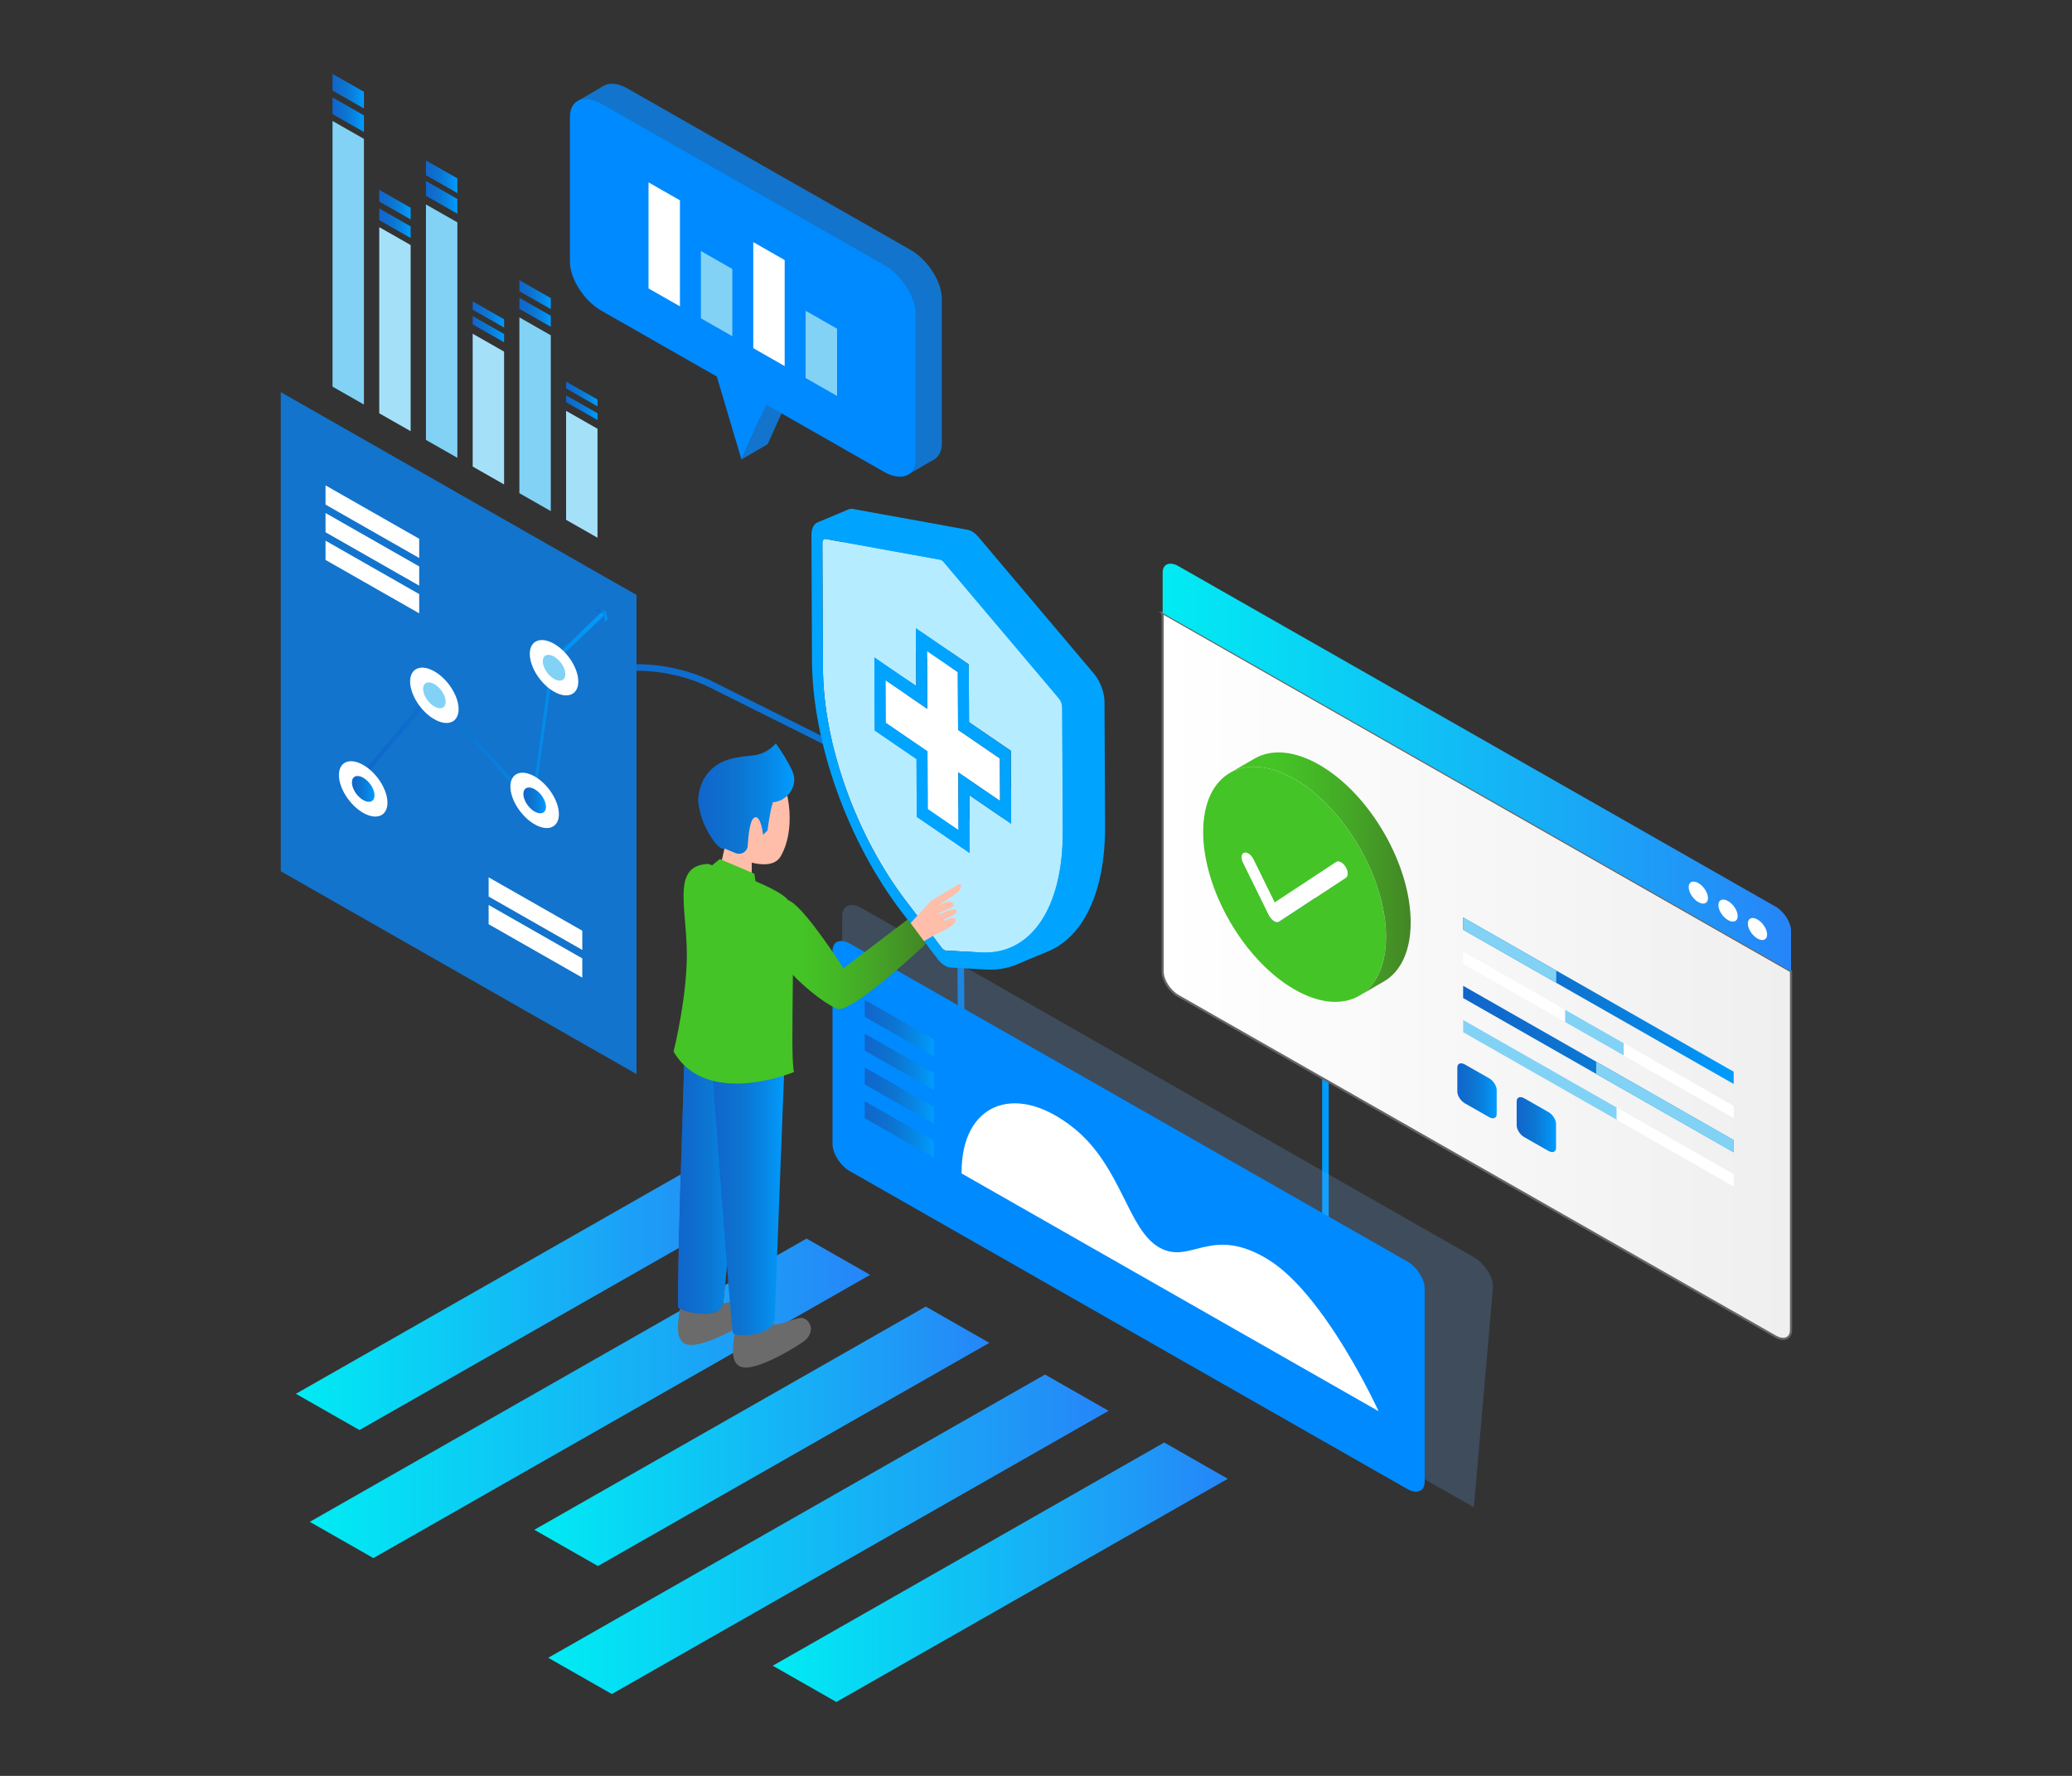 <?xml version="1.0" encoding="UTF-8"?>
<svg xmlns="http://www.w3.org/2000/svg" xmlns:xlink="http://www.w3.org/1999/xlink" viewBox="0 0 700 600"><rect x="0" y="0" width="700" height="600" fill="#333333" stroke="none"/>
  <defs>
    <linearGradient id="linear-gradient" x1="169.21" y1="328.56" x2="448.88" y2="328.56" gradientUnits="userSpaceOnUse">
      <stop offset="0" stop-color="#1165cb"/>
      <stop offset=".25" stop-color="#0e6ece"/>
      <stop offset=".43" stop-color="#0c75d1"/>
      <stop offset=".72" stop-color="#0786e5"/>
      <stop offset="1" stop-color="#009cfd"/>
    </linearGradient>
    <linearGradient id="linear-gradient-2" x1="292.16" y1="347.34" x2="315.51" y2="347.34" xlink:href="#linear-gradient"/>
    <linearGradient id="linear-gradient-3" x1="292.16" y1="358.76" x2="315.51" y2="358.76" xlink:href="#linear-gradient"/>
    <linearGradient id="linear-gradient-4" x1="292.16" y1="370.19" x2="315.51" y2="370.19" xlink:href="#linear-gradient"/>
    <linearGradient id="linear-gradient-5" x1="292.16" y1="381.61" x2="315.51" y2="381.61" xlink:href="#linear-gradient"/>
    <linearGradient id="linear-gradient-6" x1="261.07" y1="531.2" x2="414.8" y2="531.2" gradientUnits="userSpaceOnUse">
      <stop offset="0" stop-color="#00ecf3"/>
      <stop offset="1" stop-color="#2685f8"/>
    </linearGradient>
    <linearGradient id="linear-gradient-7" x1="185.22" y1="518.38" x2="374.52" y2="518.38" xlink:href="#linear-gradient-6"/>
    <linearGradient id="linear-gradient-8" x1="180.52" y1="485.27" x2="334.24" y2="485.27" xlink:href="#linear-gradient-6"/>
    <linearGradient id="linear-gradient-9" x1="104.66" y1="472.45" x2="293.96" y2="472.45" xlink:href="#linear-gradient-6"/>
    <linearGradient id="linear-gradient-10" x1="99.96" y1="439.33" x2="253.69" y2="439.33" xlink:href="#linear-gradient-6"/>
    <linearGradient id="linear-gradient-11" x1="118.41" y1="239.84" x2="204.44" y2="239.84" xlink:href="#linear-gradient"/>
    <linearGradient id="linear-gradient-12" x1="201.24" y1="207.8" x2="205.21" y2="207.8" xlink:href="#linear-gradient"/>
    <linearGradient id="linear-gradient-13" x1="118.88" y1="266.54" x2="126.53" y2="266.54" xlink:href="#linear-gradient"/>
    <linearGradient id="linear-gradient-14" x1="176.8" y1="270.42" x2="184.45" y2="270.42" xlink:href="#linear-gradient"/>
    <linearGradient id="linear-gradient-15" x1="112.34" y1="38.76" x2="122.95" y2="38.76" xlink:href="#linear-gradient"/>
    <linearGradient id="linear-gradient-16" x1="112.34" y1="30.81" x2="122.95" y2="30.81" xlink:href="#linear-gradient"/>
    <linearGradient id="linear-gradient-17" x1="128.12" y1="75.43" x2="138.73" y2="75.43" xlink:href="#linear-gradient"/>
    <linearGradient id="linear-gradient-18" x1="128.12" y1="69.14" x2="138.73" y2="69.14" xlink:href="#linear-gradient"/>
    <linearGradient id="linear-gradient-19" x1="143.9" y1="66.68" x2="154.52" y2="66.68" xlink:href="#linear-gradient"/>
    <linearGradient id="linear-gradient-20" x1="143.9" y1="59.73" x2="154.52" y2="59.73" xlink:href="#linear-gradient"/>
    <linearGradient id="linear-gradient-21" x1="159.69" y1="111.22" x2="170.3" y2="111.22" xlink:href="#linear-gradient"/>
    <linearGradient id="linear-gradient-22" x1="159.69" y1="106.25" x2="170.3" y2="106.25" xlink:href="#linear-gradient"/>
    <linearGradient id="linear-gradient-23" x1="175.47" y1="105.52" x2="186.08" y2="105.52" xlink:href="#linear-gradient"/>
    <linearGradient id="linear-gradient-24" x1="175.47" y1="99.56" x2="186.08" y2="99.56" xlink:href="#linear-gradient"/>
    <linearGradient id="linear-gradient-25" x1="191.25" y1="137.75" x2="201.86" y2="137.75" xlink:href="#linear-gradient"/>
    <linearGradient id="linear-gradient-26" x1="191.25" y1="133.11" x2="201.86" y2="133.11" xlink:href="#linear-gradient"/>
    <linearGradient id="linear-gradient-27" x1="392.79" y1="329.73" x2="605.08" y2="329.73" gradientUnits="userSpaceOnUse">
      <stop offset="0" stop-color="#fff"/>
      <stop offset="1" stop-color="#efefef"/>
    </linearGradient>
    <linearGradient id="linear-gradient-28" x1="392.79" y1="259.3" x2="605.08" y2="259.3" xlink:href="#linear-gradient-6"/>
    <linearGradient id="linear-gradient-29" x1="-6996.17" y1="261.1" x2="-6995.72" y2="261.1" gradientTransform="translate(7441.1)" gradientUnits="userSpaceOnUse">
      <stop offset=".01" stop-color="#8586ff"/>
      <stop offset="1" stop-color="#606cda"/>
      <stop offset="1" stop-color="#7e90f3"/>
    </linearGradient>
    <linearGradient id="linear-gradient-30" x1="-7035.49" y1="279.63" x2="-7035.46" y2="279.63" xlink:href="#linear-gradient-29"/>
    <linearGradient id="linear-gradient-31" x1="-6992.23" y1="263.64" x2="-6992.08" y2="263.64" xlink:href="#linear-gradient-29"/>
    <linearGradient id="linear-gradient-32" x1="-7035.63" y1="277.61" x2="-7035.62" y2="277.61" xlink:href="#linear-gradient-29"/>
    <linearGradient id="linear-gradient-33" x1="-6994.23" y1="262.27" x2="-6994" y2="262.27" xlink:href="#linear-gradient-29"/>
    <linearGradient id="linear-gradient-34" x1="421.96" y1="317.76" x2="451.23" y2="317.76" xlink:href="#linear-gradient"/>
    <linearGradient id="linear-gradient-35" x1="-6997.9" y1="260.44" x2="-6996.17" y2="260.44" xlink:href="#linear-gradient-29"/>
    <linearGradient id="linear-gradient-36" x1="-7035.68" y1="276.57" x2="-7035.63" y2="276.57" xlink:href="#linear-gradient-29"/>
    <linearGradient id="linear-gradient-37" x1="-7035.62" y1="278.63" x2="-7035.49" y2="278.63" xlink:href="#linear-gradient-29"/>
    <linearGradient id="linear-gradient-38" x1="-6992.08" y1="265.61" x2="-6987.25" y2="265.61" xlink:href="#linear-gradient-29"/>
    <linearGradient id="linear-gradient-39" x1="-6995.72" y1="261.72" x2="-6994.23" y2="261.72" xlink:href="#linear-gradient-29"/>
    <linearGradient id="linear-gradient-40" x1="-7035.46" y1="297.85" x2="-7019.14" y2="297.85" xlink:href="#linear-gradient-29"/>
    <linearGradient id="linear-gradient-41" x1="-6994" y1="262.97" x2="-6992.23" y2="262.97" xlink:href="#linear-gradient-29"/>
    <linearGradient id="linear-gradient-42" x1="494.3" y1="338.1" x2="585.7" y2="338.1" xlink:href="#linear-gradient"/>
    <linearGradient id="linear-gradient-43" x1="494.3" y1="361.19" x2="585.7" y2="361.19" xlink:href="#linear-gradient"/>
    <linearGradient id="linear-gradient-44" x1="492.35" y1="368.54" x2="505.64" y2="368.54" xlink:href="#linear-gradient"/>
    <linearGradient id="linear-gradient-45" x1="512.39" y1="379.96" x2="525.68" y2="379.96" xlink:href="#linear-gradient"/>
    <linearGradient id="linear-gradient-46" x1="415.49" y1="295.31" x2="476.58" y2="295.31" gradientUnits="userSpaceOnUse">
      <stop offset="0" stop-color="#44c426"/>
      <stop offset=".25" stop-color="#44c426"/>
      <stop offset=".43" stop-color="#44ba26"/>
      <stop offset=".68" stop-color="#44a626"/>
      <stop offset="1" stop-color="#448626"/>
    </linearGradient>
    <linearGradient id="linear-gradient-47" x1="235.84" y1="269.82" x2="268.31" y2="269.82" xlink:href="#linear-gradient"/>
    <linearGradient id="linear-gradient-48" x1="229.02" y1="395.76" x2="252.34" y2="395.76" xlink:href="#linear-gradient"/>
    <linearGradient id="linear-gradient-49" x1="240.26" y1="404.04" x2="265.12" y2="404.04" xlink:href="#linear-gradient"/>
    <linearGradient id="linear-gradient-50" x1="256.49" y1="322.15" x2="312.82" y2="322.15" xlink:href="#linear-gradient-46"/>
  </defs>
  <g isolation="isolate">
    <g id="Layer_4" data-name="Layer 4">
      <g>
        <path d="M370.56,277.33l-.19-42.63c0-.99-.46-2.17-1.13-2.96l-39.4-46.63c-.19-.23-.38-.41-.58-.54-.19-.13-.38-.21-.58-.25l-39.22-7.12c-.66-.12-1.11.44-1.11,1.43l.19,42.63c.12,26.03,11.31,57.39,28.49,79.87l12.11,15.86c.44.59.96.95,1.4.95l12.05.66c17.09.96,28.07-15.25,27.96-41.28ZM338.62,264.83l.09,19.76-18.07-12.35-.09-19.76-14.3-9.77-.11-24.97,14.3,9.77-.09-19.76,18.07,12.35.09,19.76,14.3,9.77.11,24.97-14.3-9.77Z" fill="#00a4ff"/>
        <g>
          <path d="M447.78,329.51v101.29l-122.94-71.71-.7-85.93-84-41.97s-39.26-21.1-70.06,17.97" fill="none" stroke="url(#linear-gradient)" stroke-miterlimit="10" stroke-width="2.22"/>
          <g>
            <path d="M497.94,509.26l-206.95-118.01c-3.57-2.03-6.46-6.54-6.46-10.06v-71.74c0-3.52,2.89-4.73,6.46-2.7l206.95,118.01c3.57,2.03,6.46,6.54,6.46,10.06" fill="#69afff" mix-blend-mode="multiply" opacity=".2"/>
            <path d="M475.43,503.07l-188.29-107.37c-3.25-1.85-5.88-5.95-5.88-9.16v-65.27c0-3.21,2.63-4.3,5.88-2.45l188.29,107.37c3.25,1.85,5.88,5.95,5.88,9.16v65.27c0,3.21-2.63,4.3-5.88,2.45Z" fill="#008aff"/>
            <path d="M324.85,395.92v.53s140.89,80.34,140.89,80.34c0,0-18.03-39.49-37.39-51.3-19.36-11.81-26.04,2.06-36.72-4.03-10.68-6.09-12.69-27.22-28.71-40.2-.4-.32-.81-.64-1.21-.95-19.36-14.76-36.85-6.97-36.85,15.63Z" fill="#fff"/>
            <polygon points="315.51 356.86 292.16 343.54 292.16 337.83 315.51 351.14 315.51 356.86" fill="url(#linear-gradient-2)"/>
            <polygon points="315.51 368.28 292.16 354.96 292.16 349.25 315.51 362.57 315.51 368.28" fill="url(#linear-gradient-3)"/>
            <polygon points="315.51 379.7 292.16 366.38 292.16 360.67 315.51 373.99 315.51 379.7" fill="url(#linear-gradient-4)"/>
            <polygon points="315.51 391.12 292.16 377.81 292.16 372.09 315.51 385.41 315.51 391.12" fill="url(#linear-gradient-5)"/>
            <g>
              <polygon points="261.07 562.78 282.55 575.03 414.8 499.62 393.31 487.37 261.07 562.78" fill="url(#linear-gradient-6)"/>
              <polygon points="185.22 560.1 206.7 572.35 374.52 476.66 353.04 464.41 185.22 560.1" fill="url(#linear-gradient-7)"/>
              <polygon points="180.52 516.85 202 529.1 334.24 453.69 312.76 441.44 180.52 516.85" fill="url(#linear-gradient-8)"/>
              <polygon points="104.66 514.17 126.14 526.42 293.96 430.72 272.48 418.47 104.66 514.17" fill="url(#linear-gradient-9)"/>
              <polygon points="99.96 470.91 121.44 483.16 253.69 407.75 232.21 395.51 99.96 470.91" fill="url(#linear-gradient-10)"/>
            </g>
            <polygon points="215.04 362.89 94.85 294.36 94.85 132.48 215.04 201.01 215.04 362.89" fill="#1274cc"/>
            <polygon points="109.98 163.99 109.98 170.49 141.62 188.53 141.62 182.03 109.98 163.99" fill="#fff"/>
            <polygon points="109.98 173.33 109.98 179.83 141.62 197.87 141.62 191.37 109.98 173.33" fill="#fff"/>
            <polygon points="109.98 182.68 109.98 189.18 141.62 207.22 141.62 200.72 109.98 182.68" fill="#fff"/>
            <polygon points="165.08 296.41 165.08 302.91 196.72 320.95 196.72 314.45 165.08 296.41" fill="#fff"/>
            <polygon points="165.08 305.76 165.08 312.26 196.72 330.3 196.72 323.8 165.08 305.76" fill="#fff"/>
            <g>
              <polygon points="119.36 266.88 118.41 265.81 145.99 233.22 179.63 270.62 186.1 223.18 186.17 223.11 203.52 206.52 204.44 207.63 187.16 224.16 180.27 273.16 146.17 235.24 119.36 266.88" fill="url(#linear-gradient-11)"/>
              <polygon points="204.35 210.09 203.81 207.24 201.24 206.33 202.1 205.51 204.66 206.43 205.21 209.27 204.35 210.09" fill="url(#linear-gradient-12)"/>
            </g>
            <path d="M130.9,271.21c0,4.47-3.67,6-8.2,3.42-4.53-2.58-8.2-8.3-8.2-12.77s3.67-6,8.2-3.42c4.53,2.58,8.2,8.3,8.2,12.77Z" fill="#fff"/>
            <path d="M126.53,268.72c0,2.09-1.71,2.8-3.82,1.6-2.11-1.2-3.82-3.87-3.82-5.96,0-2.09,1.71-2.8,3.82-1.6,2.11,1.2,3.82,3.87,3.82,5.96Z" fill="url(#linear-gradient-13)"/>
            <path d="M154.94,239.59c0,4.47-3.67,6-8.2,3.42-4.53-2.58-8.19-8.3-8.19-12.77s3.67-6,8.19-3.42c4.53,2.58,8.2,8.3,8.2,12.77Z" fill="#fff"/>
            <path d="M150.57,237.1c0,2.09-1.71,2.8-3.82,1.6-2.11-1.2-3.82-3.87-3.82-5.96,0-2.09,1.71-2.8,3.82-1.6,2.11,1.2,3.82,3.87,3.82,5.96Z" fill="#82d2f5"/>
            <path d="M188.82,275.09c0,4.47-3.67,6-8.19,3.42-4.53-2.58-8.2-8.3-8.2-12.77,0-4.47,3.67-6,8.2-3.42,4.53,2.58,8.19,8.3,8.19,12.77Z" fill="#fff"/>
            <path d="M184.45,272.6c0,2.09-1.71,2.8-3.82,1.6-2.11-1.2-3.82-3.87-3.82-5.96s1.71-2.8,3.82-1.6c2.11,1.2,3.82,3.87,3.82,5.96Z" fill="url(#linear-gradient-14)"/>
            <path d="M195.37,230.27c0,4.47-3.67,6-8.2,3.42-4.53-2.58-8.19-8.3-8.19-12.77s3.67-6,8.19-3.42c4.53,2.58,8.2,8.3,8.2,12.77Z" fill="#fff"/>
            <path d="M191,227.78c0,2.09-1.71,2.8-3.82,1.6-2.11-1.2-3.82-3.87-3.82-5.96,0-2.09,1.71-2.8,3.82-1.6,2.11,1.2,3.82,3.87,3.82,5.96Z" fill="#82d2f5"/>
            <g>
              <polygon points="122.95 136.68 112.34 130.63 112.34 40.87 122.95 46.92 122.95 136.68" fill="#82d2f5"/>
              <polygon points="138.73 145.68 128.12 139.63 128.12 76.74 138.73 82.79 138.73 145.68" fill="#a5e0f9"/>
              <polygon points="154.52 154.68 143.9 148.63 143.9 69.08 154.52 75.13 154.52 154.68" fill="#82d2f5"/>
              <polygon points="170.3 163.68 159.69 157.63 159.69 112.75 170.3 118.8 170.3 163.68" fill="#a5e0f9"/>
              <polygon points="186.08 172.68 175.47 166.63 175.47 107.23 186.08 113.29 186.08 172.68" fill="#82d2f5"/>
              <polygon points="201.86 181.68 191.25 175.63 191.25 138.81 201.86 144.86 201.86 181.68" fill="#a5e0f9"/>
              <polygon points="122.95 44.6 112.34 38.55 112.34 32.92 122.95 38.97 122.95 44.6" fill="url(#linear-gradient-15)"/>
              <polygon points="122.95 36.65 112.34 30.6 112.34 24.97 122.95 31.02 122.95 36.65" fill="url(#linear-gradient-16)"/>
              <polygon points="138.73 80.43 128.12 74.38 128.12 70.43 138.73 76.48 138.73 80.43" fill="url(#linear-gradient-17)"/>
              <polygon points="138.73 74.14 128.12 68.09 128.12 64.14 138.73 70.19 138.73 74.14" fill="url(#linear-gradient-18)"/>
              <polygon points="154.52 72.21 143.9 66.15 143.9 61.16 154.52 67.22 154.52 72.21" fill="url(#linear-gradient-19)"/>
              <polygon points="154.52 65.25 143.9 59.2 143.9 54.21 154.52 60.26 154.52 65.25" fill="url(#linear-gradient-20)"/>
              <polygon points="170.3 115.65 159.69 109.6 159.69 106.79 170.3 112.84 170.3 115.65" fill="url(#linear-gradient-21)"/>
              <polygon points="170.3 110.68 159.69 104.63 159.69 101.82 170.3 107.87 170.3 110.68" fill="url(#linear-gradient-22)"/>
              <polygon points="186.08 110.41 175.47 104.36 175.47 100.63 186.08 106.68 186.08 110.41" fill="url(#linear-gradient-23)"/>
              <polygon points="186.08 104.45 175.47 98.4 175.47 94.67 186.08 100.72 186.08 104.45" fill="url(#linear-gradient-24)"/>
              <polygon points="201.86 141.93 191.25 135.88 191.25 133.57 201.86 139.62 201.86 141.93" fill="url(#linear-gradient-25)"/>
              <polygon points="201.86 137.3 191.25 131.24 191.25 128.93 201.86 134.99 201.86 137.3" fill="url(#linear-gradient-26)"/>
            </g>
            <g>
              <g>
                <path d="M392.79,207.12v121.17c0,2.88,2.36,6.56,5.28,8.22l201.73,115.03c2.91,1.66,5.28.68,5.28-2.2v-121.17s-212.29-121.05-212.29-121.05Z" fill="url(#linear-gradient-27)" stroke="#666" stroke-miterlimit="10" stroke-width=".72"/>
                <path d="M605.08,314.5c0-2.88-2.36-6.56-5.28-8.22l-201.73-115.03c-2.91-1.66-5.28-.68-5.28,2.2v13.67s212.29,121.05,212.29,121.05v-13.67Z" fill="url(#linear-gradient-28)"/>
                <g>
                  <path d="M577.02,303.43c0,1.78-1.46,2.39-3.26,1.36s-3.26-3.3-3.26-5.08c0-1.78,1.46-2.39,3.26-1.36,1.8,1.03,3.26,3.3,3.26,5.08Z" fill="#fff"/>
                  <path d="M587.06,309.51c0,1.78-1.46,2.39-3.26,1.36-1.8-1.03-3.26-3.3-3.26-5.08,0-1.78,1.46-2.39,3.26-1.36,1.8,1.03,3.26,3.3,3.26,5.08Z" fill="#fff"/>
                  <path d="M597,315.74c0,1.78-1.46,2.39-3.26,1.36-1.8-1.03-3.26-3.3-3.26-5.08,0-1.78,1.46-2.39,3.26-1.36,1.8,1.03,3.26,3.3,3.26,5.08Z" fill="#fff"/>
                </g>
              </g>
              <g>
                <path d="M444.93,260.95c.15.09.3.19.45.28-.15-.09-.3-.19-.45-.28Z" fill="url(#linear-gradient-29)"/>
                <path d="M405.63,279.76c0-.09-.02-.17-.03-.26,0,.09.02.17.03.26Z" fill="url(#linear-gradient-30)"/>
                <path d="M448.87,263.59s.1.07.14.1c-.05-.03-.1-.07-.14-.1Z" fill="url(#linear-gradient-31)"/>
                <path d="M405.48,277.77c0-.11,0-.22-.01-.32,0,.11,0,.21.01.32Z" fill="url(#linear-gradient-32)"/>
                <path d="M446.87,262.2c.08.05.15.1.23.15-.08-.05-.15-.1-.23-.15Z" fill="url(#linear-gradient-33)"/>
                <path d="M421.96,315.91c6.07,7.58,13.39,14.17,21.24,18.65,2.7,1.54,5.39,2.79,8.03,3.73l-8.03-41.04-21.24,18.67Z" fill="url(#linear-gradient-34)"/>
                <path d="M443.2,259.93c.58.33,1.15.68,1.73,1.03-.57-.35-1.15-.7-1.73-1.03Z" fill="url(#linear-gradient-35)"/>
                <path d="M405.46,277.44c-.03-.59-.04-1.17-.04-1.75,0,.58.02,1.16.04,1.75Z" fill="url(#linear-gradient-36)"/>
                <path d="M405.61,279.5c-.06-.58-.1-1.16-.13-1.74.03.57.07,1.15.13,1.74Z" fill="url(#linear-gradient-37)"/>
                <path d="M453.85,267.51c-1.59-1.37-3.21-2.64-4.84-3.82,1.65,1.2,3.26,2.48,4.83,3.84v-.02Z" fill="url(#linear-gradient-38)"/>
                <path d="M445.38,261.24c.5.31,1,.63,1.49.96-.5-.33-.99-.65-1.49-.96Z" fill="url(#linear-gradient-39)"/>
                <path d="M405.63,279.76c1.16,11.48,7.08,24.73,16.29,36.18l.04-.03c-8.91-11.13-15.12-24.37-16.32-36.15Z" fill="url(#linear-gradient-40)"/>
                <path d="M447.09,262.35c.6.4,1.19.81,1.78,1.24-.59-.42-1.18-.84-1.78-1.24Z" fill="url(#linear-gradient-41)"/>
              </g>
              <g>
                <polygon points="585.7 366.23 494.3 314.12 494.3 309.97 585.7 362.09 585.7 366.23" fill="url(#linear-gradient-42)"/>
                <polygon points="525.76 332.06 494.3 314.12 494.3 309.97 525.76 327.91 525.76 332.06" fill="#82d2f5"/>
                <polygon points="585.7 377.78 494.3 325.66 494.3 321.51 585.7 373.63 585.7 377.78" fill="#fff"/>
                <polygon points="548.54 356.59 528.76 345.31 528.76 341.17 548.54 352.44 548.54 356.59" fill="#82d2f5"/>
                <polygon points="585.7 389.32 494.3 337.2 494.3 333.06 585.7 385.17 585.7 389.32" fill="url(#linear-gradient-43)"/>
                <polygon points="539.25 362.83 585.7 389.32 585.7 385.17 539.25 358.69 539.25 362.83" fill="#82d2f5"/>
                <polygon points="585.7 400.86 494.3 348.74 494.3 344.6 585.7 396.72 585.7 400.86" fill="#fff"/>
                <polygon points="546.14 378.3 494.3 348.74 494.3 344.6 546.14 374.16 546.14 378.3" fill="#82d2f5"/>
              </g>
              <path d="M503.09,377.44l-8.2-4.67c-1.41-.8-2.55-2.58-2.55-3.97v-8.1c0-1.39,1.14-1.86,2.55-1.06l8.2,4.67c1.41.8,2.55,2.58,2.55,3.97v8.1c0,1.39-1.14,1.86-2.55,1.06Z" fill="url(#linear-gradient-44)"/>
              <path d="M523.14,388.86l-8.2-4.67c-1.41-.8-2.55-2.58-2.55-3.97v-8.1c0-1.39,1.14-1.86,2.55-1.06l8.2,4.67c1.41.8,2.55,2.58,2.55,3.97v8.1c0,1.39-1.14,1.86-2.55,1.06Z" fill="url(#linear-gradient-45)"/>
            </g>
            <g>
              <path d="M307.56,84.38l-95.55-54.48c-5.84-3.33-10.62-1.34-10.62,4.43v48.93c0,5.77,4.78,13.21,10.62,16.54l39,22.24,2.92,9.81,5.42,18.22,5.42-12.05,2.92-6.48,39.88,22.74c5.84,3.33,10.62,1.34,10.62-4.43v-48.93c0-5.77-4.78-13.21-10.62-16.54Z" fill="#1274cc"/>
              <polygon points="203.7 29.14 194.82 34.34 202.98 36.14 203.7 29.14" fill="#1274cc"/>
              <polygon points="306.9 160.29 315.47 155.28 308.43 151.85 306.9 160.29" fill="#1274cc"/>
              <polygon points="259.34 150.07 250.5 155.24 258.83 136.71 259.34 150.07" fill="#1274cc"/>
              <path d="M298.71,89.55l-95.55-54.48c-5.84-3.33-10.62-1.34-10.62,4.43v48.93c0,5.77,4.78,13.21,10.62,16.54l39,22.24,2.92,9.81,5.42,18.22,5.42-12.05,2.92-6.48,39.88,22.74c5.84,3.33,10.62,1.34,10.62-4.43v-48.93c0-5.77-4.78-13.21-10.62-16.54Z" fill="#008aff"/>
              <polygon points="229.71 103.5 219.09 97.45 219.09 61.62 229.71 67.68 229.71 103.5" fill="#fff"/>
              <polygon points="247.4 113.59 236.79 107.54 236.79 84.82 247.4 90.87 247.4 113.59" fill="#82d2f5"/>
              <polygon points="265.09 123.68 254.48 117.63 254.48 81.8 265.09 87.86 265.09 123.68" fill="#fff"/>
              <polygon points="282.79 133.77 272.17 127.72 272.17 105 282.79 111.05 282.79 133.77" fill="#82d2f5"/>
            </g>
          </g>
          <g isolation="isolate">
            <path d="M437.46,263.29c17.06,9.85,30.84,33.72,30.78,53.31-.06,19.6-13.93,27.5-30.98,17.66-17.06-9.85-30.84-33.72-30.78-53.31.06-19.6,13.93-27.5,30.98-17.66ZM454.66,296.55c.83-.55.78-2.18-.1-3.64-.42-.7-.96-1.23-1.5-1.54-.59-.34-1.18-.41-1.62-.12l-20.81,13.69-7.2-14.62c-.43-.88-1.07-1.58-1.72-1.95-.48-.28-.96-.38-1.37-.24-.95.32-1.12,1.82-.36,3.35l8.78,17.84c.4.81.99,1.5,1.64,1.9.7.4,1.28.45,1.7.17l22.56-14.84h0Z" fill="#44c426"/>
            <path d="M453.06,291.37c.54.31,1.07.84,1.5,1.54.89,1.47.94,3.1.1,3.64l-22.56,14.84c-.42.28-1,.23-1.62-.12-.73-.45-1.32-1.14-1.72-1.95l-8.78-17.84c-.75-1.53-.59-3.03.36-3.35.41-.14.89-.04,1.37.24.65.37,1.29,1.07,1.72,1.95l7.2,14.62,20.81-13.69c.44-.29,1.03-.22,1.62.12Z" fill="#fff"/>
            <path d="M445.8,258.45c-8.58-4.96-16.36-5.42-21.97-2.15l-8.33,4.84c5.61-3.26,13.39-2.8,21.97,2.15,17.06,9.85,30.84,33.72,30.78,53.31-.03,9.74-3.47,16.59-9.01,19.81l8.33-4.84c5.54-3.22,8.98-10.07,9.01-19.81.06-19.6-13.73-43.47-30.78-53.31Z" fill="url(#linear-gradient-46)"/>
          </g>
        </g>
        <g>
          <path d="M373.13,237.02c-.01-3.12-1.46-6.91-3.58-9.44l-38.93-46.07c-1.19-1.41-2.5-2.31-3.69-2.52l-38.75-7.03c-2.12-.38-3.54,1.46-3.52,4.58l.19,42.12c.12,27.74,12.03,61.15,30.37,85.11l11.97,15.67c.71.94,1.45,1.66,2.23,2.19l-.02-.04c.78.53,1.53.83,2.24.87l11.9.67c18.21,1.02,29.92-16.24,29.79-43.98l-.19-42.12ZM328.67,315.77l-11.97-15.67c-16.98-22.21-28.04-53.2-28.15-78.92l-.19-42.12c0-.98.44-1.53,1.09-1.41l38.75,7.03c.19.03.38.12.57.25.19.13.38.31.57.53l38.93,46.07c.66.78,1.11,1.95,1.11,2.92l.19,42.12c.11,25.72-10.73,41.73-27.62,40.79l-11.9-.65c-.43,0-.95-.36-1.38-.94Z" fill="#00a4ff"/>
          <path d="M359.04,281.01l-.19-42.12c0-.98-.46-2.14-1.11-2.92l-38.93-46.07c-.19-.23-.38-.4-.57-.53-.19-.13-.38-.21-.57-.25l-38.75-7.03c-.65-.11-1.1.44-1.09,1.41l.19,42.12c.11,25.72,11.17,56.71,28.15,78.92l11.97,15.67c.43.58.95.93,1.38.94l11.9.65c16.89.95,27.74-15.07,27.62-40.79ZM327.48,268.66l.09,19.52-17.85-12.2-.09-19.52-14.12-9.66-.11-24.67,14.13,9.66-.09-19.52,17.85,12.2.09,19.52,14.13,9.66.11,24.67-14.13-9.66Z" fill="#b6ecff"/>
          <polygon points="323.67 246.59 323.59 227.07 313.18 219.96 313.27 239.48 299.15 229.82 299.21 244.2 313.34 253.85 313.42 273.37 323.82 280.48 323.74 260.96 337.86 270.62 337.8 256.25 323.67 246.59" fill="#fff"/>
          <path d="M327.37,243.99l-.09-19.52-17.85-12.2.09,19.52-14.13-9.66.11,24.67,14.12,9.66.09,19.52,17.85,12.2-.09-19.52,14.13,9.66-.11-24.67-14.13-9.66ZM323.74,260.96l.09,19.52-10.4-7.11-.09-19.52-14.13-9.66-.06-14.37,14.13,9.66-.09-19.52,10.4,7.11.09,19.52,14.13,9.66.06,14.37-14.13-9.66Z" fill="#00a4ff"/>
          <path d="M362.6,241.45c-.01-3.12-1.46-6.91-3.58-9.44l-38.93-46.07c-1.19-1.41-2.5-2.31-3.69-2.52l-38.75-7.03c-2.12-.38-3.54,1.46-3.52,4.58l.19,42.12c.12,27.74,12.03,61.15,30.37,85.11l11.97,15.67c.71.94,1.45,1.66,2.23,2.19l-.02-.04c.78.53,1.53.83,2.24.87l11.9.67c18.21,1.02,29.92-16.24,29.79-43.98l-.19-42.12ZM318.14,320.2l-11.97-15.67c-16.98-22.21-28.04-53.2-28.15-78.92l-.19-42.12c0-.98.44-1.53,1.09-1.41l38.75,7.03c.19.03.38.12.57.25.19.13.38.31.57.53l38.93,46.07c.66.78,1.11,1.95,1.11,2.92l.19,42.12c.11,25.72-10.73,41.73-27.62,40.79l-11.9-.65c-.43,0-.95-.36-1.38-.94Z" fill="#00a4ff"/>
        </g>
        <g>
          <path d="M252.23,438.28c-.85-.05-3.44.75-6.35,1.78-1.91.67-6.66.13-6.96-1.86-.34-2.23-.58-4.4-.58-4.4l-7.72,1.1-1.35,10.52c-.08,1.51-1.11,6.55,1.83,8.43,4.68,2.99,20.97-6.81,22.25-7.94,4.03-3.57,1.18-7.51-1.11-7.63Z" fill="#6b6b6b"/>
          <path d="M244.9,286.02l-3.02,13.43s8.31,7.46,12.08,6.71v-14.92s-9.06-5.22-9.06-5.22Z" fill="#ffbea9"/>
          <path d="M262.41,261.45c3.02.75,7.38,17.4,1.34,27.85-3.86,6.67-18.09-1.05-18.09-1.05l-3.78-13.43s15.28-14.67,20.52-13.37Z" fill="#ffbea9"/>
          <path d="M268.3,262.75c-.21-3.22-6.19-11.59-6.19-11.59-4.46,4.95-8.92,3.85-12.31,4.65-9.87,1.2-13.68,8.07-13.95,14.54-.05,1.24.97,6.16,2.41,8.98,4.44,8.77,6.66,7.42,6.66,7.42l3.63,1.49c1.87.77,3.95-.51,4.06-2.51.21-3.64.74-8.51,2.13-9.42,2.27-1.49,3.06,5.74,3.06,5.74l1.51-1.49s.73-6.2,1.8-9.5c4.22-.36,7.49-3.99,7.21-8.31Z" fill="url(#linear-gradient-47)"/>
          <path d="M270.81,445.25c-.85-.05-3.43.75-6.35,1.78-1.91.67-6.66.79-6.96-1.19-.34-2.23-.58-4.4-.58-4.4l-7.72,1.1-1.35,10.53c-.08,1.51-1.11,6.55,1.83,8.43,4.68,2.99,20.97-7.47,22.25-8.6,4.03-3.57,1.18-7.51-1.11-7.63Z" fill="#6b6b6b"/>
          <path d="M231.53,347.64s-3.1,92.57-2.41,93.99c.69,1.43,13.82,4.79,15.16-1.17.47-2.07,8.06-87.52,8.06-87.52l-20.81-5.3Z" fill="#464772"/>
          <path d="M231.53,347.64s-3.1,92.57-2.41,93.99c.69,1.43,13.82,4.79,15.16-1.17.47-2.07,8.06-87.52,8.06-87.52l-20.81-5.3Z" fill="url(#linear-gradient-48)"/>
          <polygon points="243.16 290.24 240.53 292.38 255.4 298.86 254.86 295.2 243.16 290.24" fill="#44c426"/>
          <path d="M240.26,356.93s6.7,92.05,7.38,93.48c.69,1.43,13.96,1.4,14.1-5.3.04-2.12,3.38-87.93,3.38-87.93l-24.86-.25Z" fill="url(#linear-gradient-49)"/>
          <path d="M239.25,291.89s24.51,7.7,27.29,12.65c2.79,4.95.13,50.75,1.69,57.66,0,0-29.52,12.35-40.67-6.92,0,0,5-19.92,4.44-35.33-.56-15.41-4.46-27.52,7.25-28.07Z" fill="#44c426"/>
          <path d="M323.83,298.74l-9.32,5.63-9.42,10.27,2.66,5.94,7.81-4.59s7.41-3.17,7.32-5.03c-.09-1.86-3.78.18-3.78.18l-.5-.44s5.12-1.65,4.58-3.03c-.54-1.38-5.62,1.21-5.62,1.21l-.5-.44s5.12-1.65,5.08-2.58c-.14-2.8-5.66.28-5.66.28,0,0,5.97-3.56,7.32-5.03.61-.67.83-1.32.89-1.83.05-.47-.47-.79-.88-.54Z" fill="#ffbea9"/>
          <path d="M256.53,308.41c.26-2.77,5.02-7.16,10.59-3.85,5.57,3.3,17.83,22.57,17.83,22.57l21.74-16.51,6.13,8.26s-25.57,24.14-30.16,21.93c-10.14-4.88-27.12-21.86-26.13-32.38Z" fill="url(#linear-gradient-50)"/>
        </g>
        <polygon points="276.21 176.5 286.6 172.13 288.36 176.3 285.16 179.89 276.21 176.5" fill="#00a4ff"/>
        <polyline points="344.86 325.26 353.62 321.61 353.62 318.81 345.66 320.74 341.38 326.39" fill="#00a4ff"/>
      </g>
    </g>
  </g>
</svg>